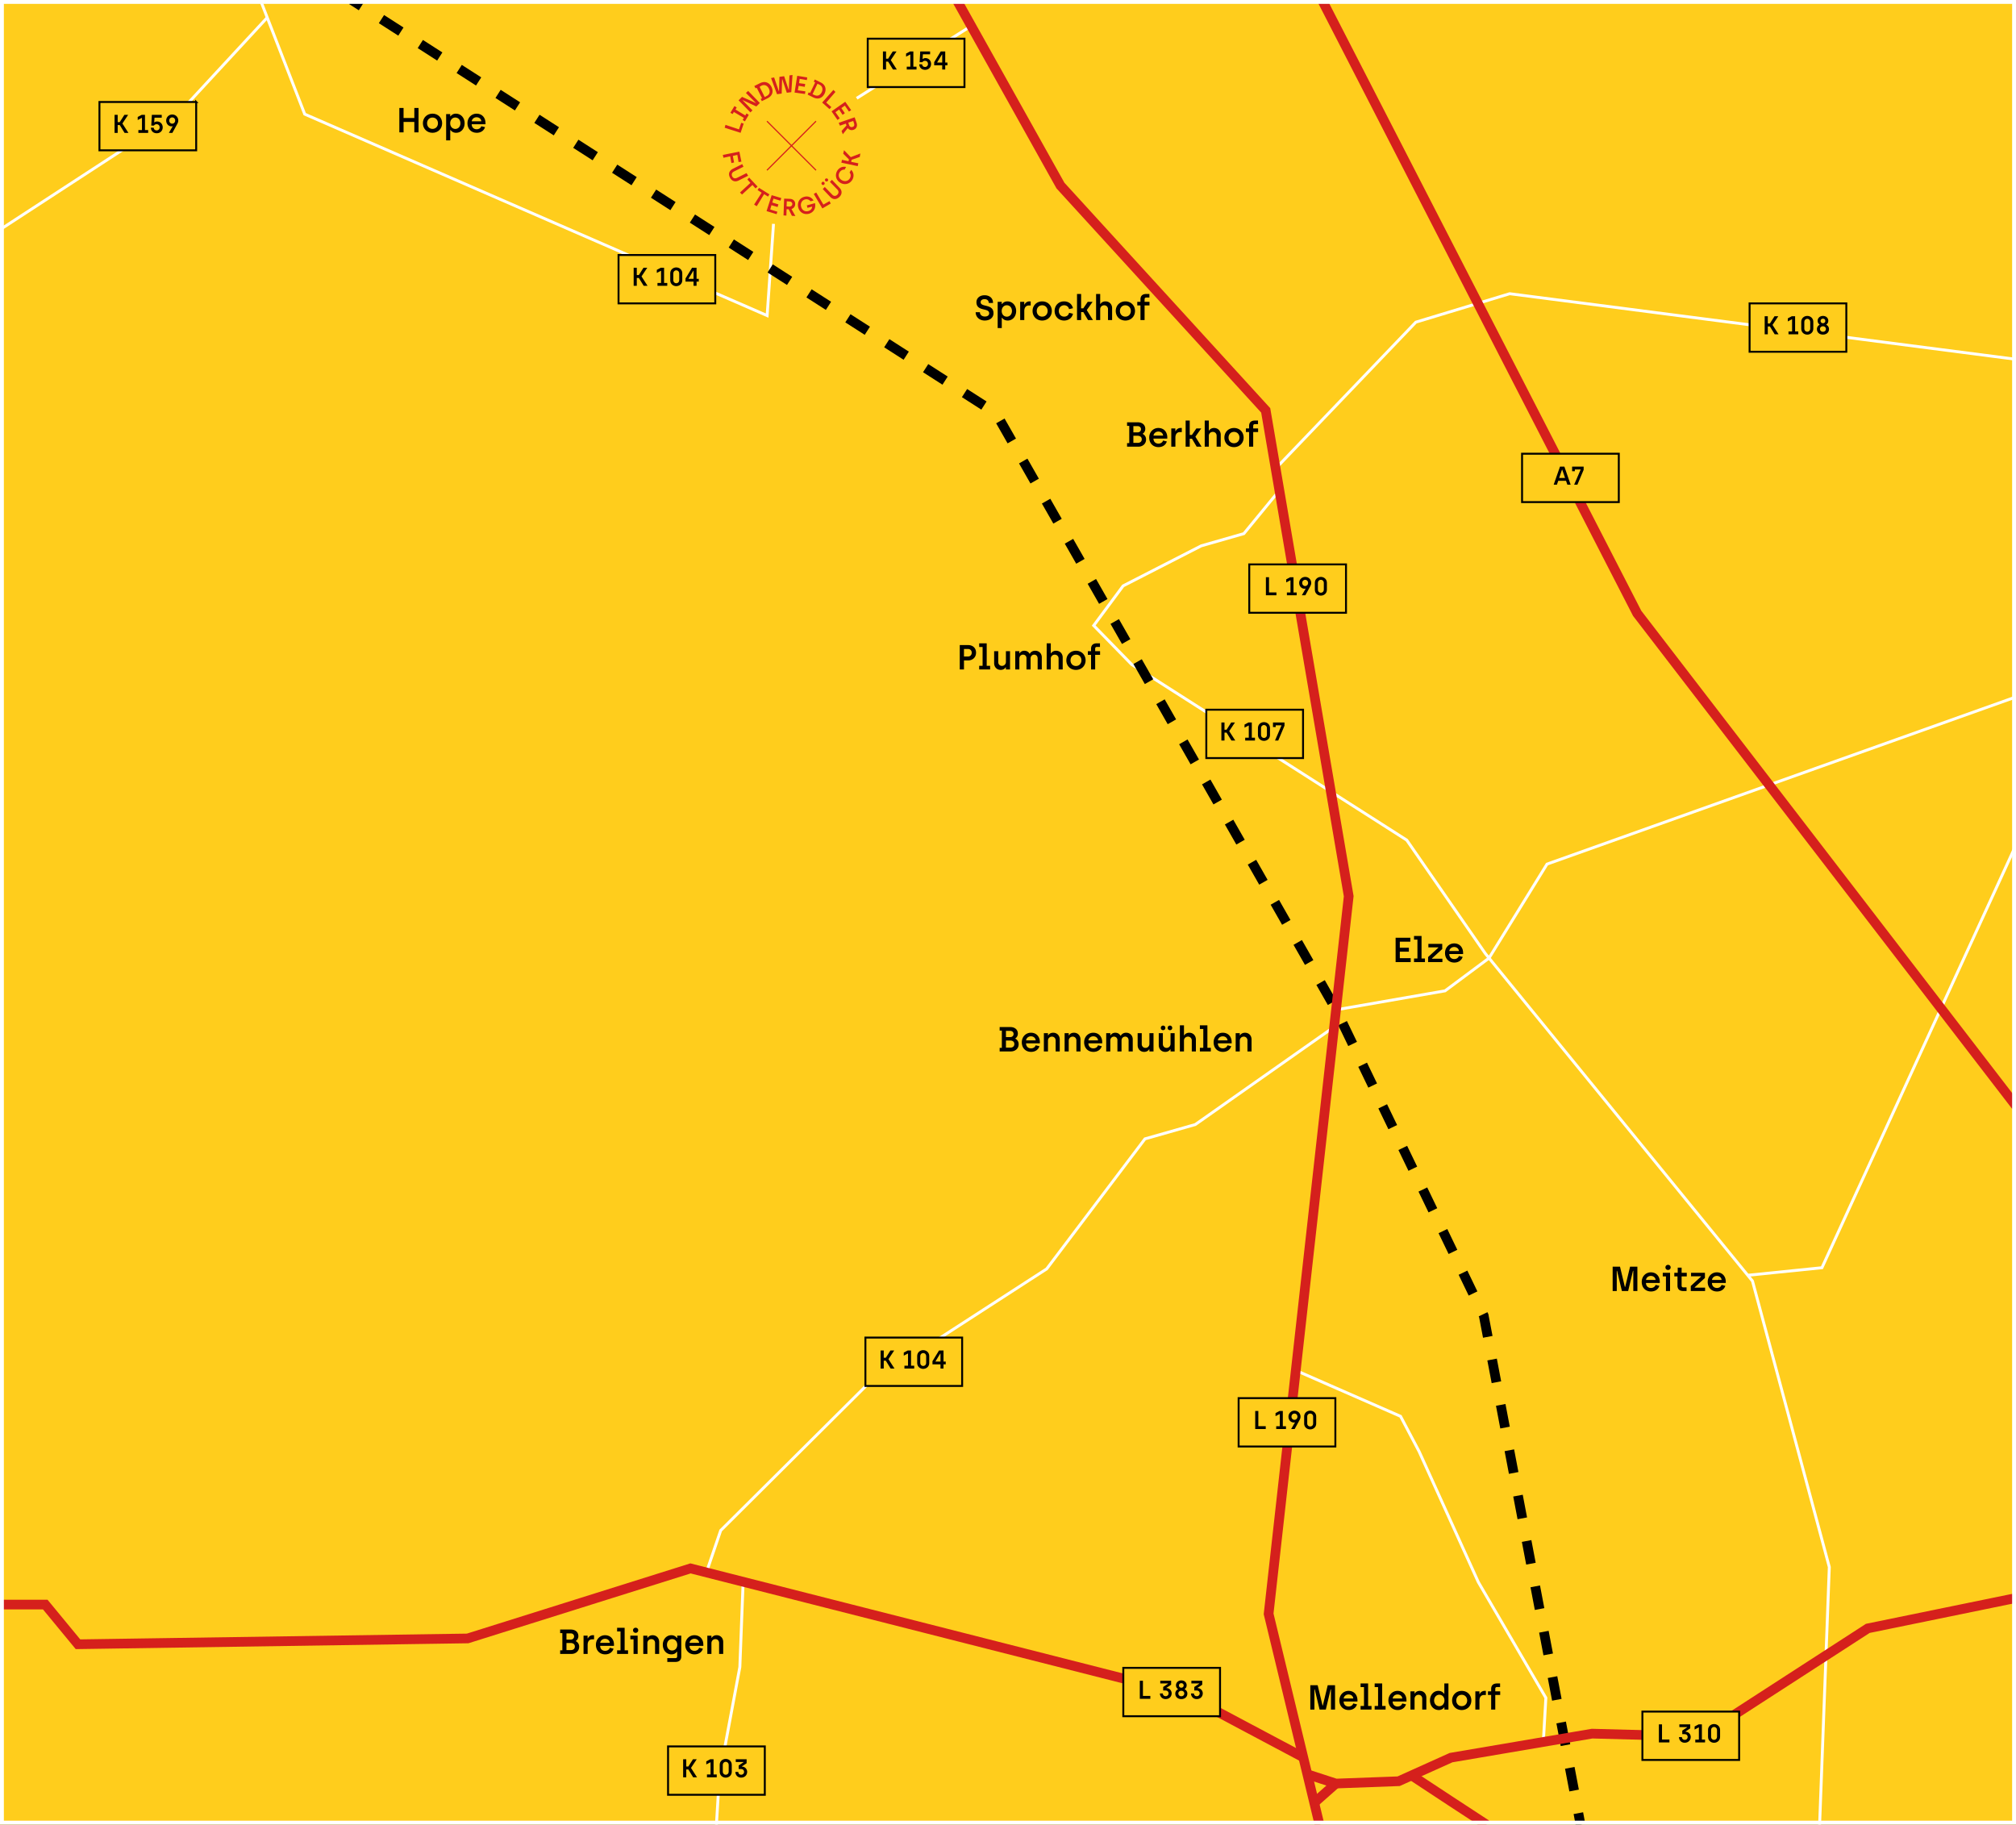 <svg width="874" height="791" fill="none" xmlns="http://www.w3.org/2000/svg"><rect width="100%" height="100%" fill="#333333" stroke="none"/><g clip-path="url(#clip0_137_1859)"><path d="M874-.001H0v790.962h874V-.001z" fill="#FFCD1C"/><path d="M757.746 552.834l32.125-3.271L874 366.291" stroke="#fff" stroke-width="1.258" stroke-miterlimit="10"/><path d="M788.865 790.961l4.194-111.64-33.3-123.971-115.834-142.004-34.054-49.152-119.273-76.16-16.44-16.859 12.749-17.195 33.886-17.363 18.453-5.284 15.434-18.789m-1.678-9.394l60.811-63.495 40.68-12.33L874 155.76M669.088 755.146l1.09-19.124-29.273-50.159-25.666-56.617-8.052-15.266-45.378-19.878M335.341 97.045l-2.768 39.758-200.466-87.316L112.899 0m308.164 11.239l-49.655 31.37m207.009 402.527l-60.224 42.358-21.808 6.207-42.609 56.365-78.174 50.578-63.159 62.824-6.207 18.201m15.936 4.026l-1.426 36.99-8.891 47.475-1.258 20.801" stroke="#fff" stroke-width="1.258" stroke-miterlimit="10"/><path d="M874 302.125l-203.318 72.47-25.163 40.764-19.04 14.175-47.223 8.22" stroke="#fff" stroke-width="1.258" stroke-miterlimit="10"/><path d="M685.193 790.96l-.923-4.948" stroke="#000" stroke-width="4.194" stroke-miterlimit="10"/><path d="M682.425 776.198l-39.171-205.834-63.998-132.61L431.8 179.161 160.96 5.451" stroke="#000" stroke-width="4.194" stroke-miterlimit="10" stroke-dasharray="10.01 10.01"/><path d="M156.683 2.683L152.489 0" stroke="#000" stroke-width="4.194" stroke-miterlimit="10"/><path d="M579.172 773.179l-9.395 8.304m42.191-11.826l16.943 11.155 15.517 10.15" stroke="#D5201C" stroke-width="4.194" stroke-miterlimit="10"/><path d="M566.758 769.153l12.414 4.026 27.176-1.007 22.731-10.233 61.146-10.4 47.055 1.258 72.47-46.888L874 692.741M0 695.593h19.627l14.176 17.195 168.928-2.517 96.627-30.363 213.97 54.436 51.92 27.596" stroke="#D5201C" stroke-width="4.194" stroke-miterlimit="10"/><path d="M572.042 790.961l-22.06-91.342 34.726-311.1-35.984-210.616-88.993-97.465L414.772 0" stroke="#D5201C" stroke-width="4.194" stroke-miterlimit="10"/><path d="M115.834 7.632L77.502 49.068 0 99.562" stroke="#fff" stroke-width="1.258" stroke-miterlimit="10"/><path d="M874 479.441L709.769 265.89 573.133 0" stroke="#D5201C" stroke-width="4.194" stroke-miterlimit="10"/><path d="M426.895 138.953c2.416 0 3.82-1.404 3.82-3.141 0-4.272-5.571-2.476-5.571-4.831 0-.649.498-1.298 1.706-1.298 1.132 0 1.812.664 1.812 1.645h1.842c0-2.415-1.888-3.336-3.654-3.336-2.265 0-3.533 1.404-3.533 2.989 0 4.258 5.526 2.265 5.526 4.861 0 .831-.74 1.374-1.872 1.374-1.269 0-2.144-.77-2.144-1.872h-1.842c0 2.159 1.736 3.609 3.91 3.609zm5.627 3.276h1.781v-4.469h.136c.332.483 1.042 1.193 2.446 1.193 2.114 0 3.654-1.782 3.654-4.152 0-2.386-1.646-4.152-3.775-4.152-1.358 0-2.023.74-2.34 1.147h-.136v-.951h-1.766v11.384zm3.986-4.952c-1.223 0-2.235-.906-2.235-2.476 0-1.344.861-2.476 2.204-2.476 1.254 0 2.235.981 2.235 2.476 0 1.464-.951 2.476-2.204 2.476zm5.774 1.479h1.782v-3.91c0-1.495.694-2.416 1.993-2.416h.785v-1.781h-.589c-1.011 0-1.781.694-2.083 1.359h-.121v-1.163h-1.767v7.911zm9.537.197c2.43 0 4.182-1.797 4.182-4.152 0-2.356-1.737-4.152-4.167-4.152-2.431 0-4.182 1.796-4.182 4.152 0 2.37 1.736 4.152 4.167 4.152zm0-1.691c-1.374 0-2.356-1.027-2.356-2.461 0-1.404.967-2.461 2.356-2.461 1.389 0 2.37 1.057 2.37 2.461 0 1.419-.981 2.461-2.37 2.461zm9.493 1.691c1.857 0 3.412-1.027 3.865-2.944l-1.691-.408c-.211 1.027-1.056 1.661-2.128 1.661-1.359 0-2.325-1.042-2.325-2.461 0-1.389.936-2.461 2.309-2.461 1.072 0 1.918.649 2.129 1.676l1.691-.408c-.453-1.917-2.008-2.959-3.865-2.959-2.415 0-4.091 1.842-4.091 4.152s1.645 4.152 4.106 4.152zm5.608-.197h1.781v-3.457h.966l2.039 3.457h2.128l-2.642-4.257v-.136l2.491-3.518h-2.113l-1.933 2.823h-.936v-6.235h-1.781v11.323zm8.271 0h1.782v-4.71c0-.982.77-1.706 1.736-1.706.906 0 1.646.679 1.646 1.661v4.755h1.781v-5.178c0-1.631-1.147-2.929-2.884-2.929-1.056 0-1.796.513-2.144 1.102h-.135v-4.318h-1.782v11.323zm12.691.197c2.431 0 4.183-1.797 4.183-4.152 0-2.356-1.737-4.152-4.167-4.152-2.431 0-4.183 1.796-4.183 4.152 0 2.37 1.737 4.152 4.167 4.152zm0-1.691c-1.373 0-2.355-1.027-2.355-2.461 0-1.404.966-2.461 2.355-2.461s2.371 1.057 2.371 2.461c0 1.419-.982 2.461-2.371 2.461zm6.55 1.494h1.782v-6.341h2.128v-1.57h-2.128v-1.027c0-.558.226-.83.785-.83h1.298v-1.555h-1.328c-1.525 0-2.537.694-2.537 2.37v1.042h-1.389v1.57h1.389v6.341zm-5.813 54.882h4.921c1.722 0 3.322-1.147 3.322-3.14 0-1.299-.785-2.053-1.464-2.401v-.09c.679-.423 1.117-1.178 1.117-2.084 0-1.63-1.178-2.853-3.292-2.853h-4.604v1.54h.951v7.473h-.951v1.555zm2.732-6.205v-2.703h1.842c.846 0 1.465.544 1.465 1.329 0 .8-.589 1.374-1.48 1.374h-1.827zm0 4.544v-3.064h1.857c.967 0 1.782.483 1.782 1.509 0 1.027-.74 1.555-1.706 1.555h-1.933zm10.903 1.857c1.646 0 3.095-.815 3.608-2.46l-1.63-.393c-.287.876-1.117 1.329-1.993 1.329-1.299 0-2.159-.846-2.174-2.175h5.994v-.498c0-2.355-1.465-4.106-3.881-4.106-2.128 0-3.955 1.675-3.955 4.167 0 2.415 1.615 4.136 4.031 4.136zm-2.174-4.997c.106-.951.966-1.751 2.098-1.751 1.088 0 1.978.679 2.069 1.751h-4.167zm7.709 4.801h1.782v-3.91c0-1.495.694-2.416 1.993-2.416h.785v-1.781h-.589c-1.011 0-1.781.694-2.083 1.358h-.121v-1.162h-1.767v7.911zm6.222 0h1.782v-3.457h.966l2.038 3.457h2.129l-2.642-4.257v-.136l2.491-3.518h-2.114l-1.932 2.823h-.936v-6.235h-1.782v11.323zm8.272 0h1.781v-4.71c0-.982.77-1.706 1.737-1.706.905 0 1.645.679 1.645 1.66v4.756h1.782v-5.178c0-1.631-1.148-2.929-2.884-2.929-1.057 0-1.797.513-2.144 1.102h-.136v-4.318h-1.781v11.323zm12.691.196c2.431 0 4.182-1.796 4.182-4.151 0-2.356-1.736-4.152-4.167-4.152s-4.182 1.796-4.182 4.152c0 2.37 1.736 4.151 4.167 4.151zm0-1.691c-1.374 0-2.355-1.026-2.355-2.46 0-1.405.966-2.461 2.355-2.461s2.371 1.056 2.371 2.461c0 1.419-.982 2.46-2.371 2.46zm6.55 1.495h1.781v-6.341h2.129v-1.57h-2.129V184.7c0-.558.227-.83.785-.83h1.299v-1.555h-1.329c-1.525 0-2.536.694-2.536 2.37v1.042h-1.389v1.57h1.389v6.341zm-125.437 96.569h1.827v-3.911h1.811c1.963 0 3.428-1.359 3.428-3.352 0-2.008-1.405-3.306-3.428-3.306h-3.638v10.569zm1.827-5.602v-3.276h1.721c.996 0 1.645.679 1.645 1.615 0 .952-.649 1.661-1.645 1.661h-1.721zm6.594 5.602h4.741v-1.571h-1.48v-9.753h-3.261v1.585h1.48v8.168h-1.48v1.571zm9.32.196c1.057 0 1.781-.498 2.129-1.102h.136v.906h1.781v-7.912h-1.781v4.62c0 .997-.74 1.752-1.722 1.752-.905 0-1.6-.68-1.6-1.661v-4.711h-1.782v5.179c0 1.63 1.103 2.929 2.839 2.929zm6.318-.196h1.781v-4.696c0-1.042.71-1.721 1.57-1.721.846 0 1.51.574 1.51 1.54v4.877h1.782v-4.666c0-1.132.724-1.751 1.585-1.751.876 0 1.479.589 1.479 1.751v4.666h1.797v-5.255c0-1.615-1.162-2.853-2.853-2.853-1.087 0-1.873.498-2.325 1.283h-.136c-.408-.755-1.163-1.283-2.25-1.283-1.042 0-1.706.543-2.023 1.087h-.136v-.891h-1.781v7.912zm13.623 0h1.782v-4.711c0-.981.77-1.706 1.736-1.706.906 0 1.645.679 1.645 1.661v4.756h1.782v-5.179c0-1.631-1.147-2.929-2.884-2.929-1.057 0-1.796.513-2.144 1.102h-.135v-4.318h-1.782v11.324zm12.691.196c2.431 0 4.183-1.797 4.183-4.152 0-2.355-1.737-4.152-4.167-4.152-2.431 0-4.183 1.797-4.183 4.152 0 2.37 1.737 4.152 4.167 4.152zm0-1.691c-1.373 0-2.355-1.027-2.355-2.461 0-1.404.966-2.461 2.355-2.461s2.371 1.057 2.371 2.461c0 1.419-.982 2.461-2.371 2.461zm6.55 1.495h1.782v-6.342h2.128v-1.57h-2.128v-1.026c0-.559.226-.831.785-.831h1.298v-1.555h-1.328c-1.525 0-2.537.695-2.537 2.37v1.042h-1.389v1.57h1.389v6.342zm132.034 126.869h6.537v-1.706h-4.711v-2.823h3.926v-1.691h-3.926v-2.642h4.56v-1.706h-6.386v10.568zm7.978 0h4.741v-1.57h-1.479v-9.753h-3.262v1.585h1.48v8.168h-1.48v1.57zm6.104 0h6.206v-1.479h-4.515v-.136l4.439-4.047v-2.249h-6.009v1.51h4.318v.136l-4.439 4.076v2.189zm11.371.196c1.645 0 3.095-.815 3.608-2.461l-1.631-.392c-.286.876-1.117 1.329-1.992 1.329-1.299 0-2.159-.846-2.175-2.175h5.994v-.498c0-2.355-1.464-4.106-3.88-4.106-2.129 0-3.956 1.675-3.956 4.167 0 2.415 1.616 4.136 4.032 4.136zm-2.174-4.997c.105-.951.966-1.751 2.098-1.751 1.087 0 1.978.679 2.069 1.751h-4.167zm70.813 147.389h1.781v-8.772h.136l2.099 8.772h2.702l2.099-8.772h.136v8.772h1.766v-10.568h-3.17l-2.114 8.787h-.136l-2.113-8.787h-3.186v10.568zm16.636.196c1.646 0 3.095-.815 3.608-2.461l-1.63-.392c-.287.876-1.117 1.328-1.993 1.328-1.299 0-2.159-.845-2.174-2.174h5.994v-.498c0-2.355-1.465-4.107-3.881-4.107-2.128 0-3.955 1.676-3.955 4.168 0 2.415 1.615 4.136 4.031 4.136zm-2.174-4.997c.106-.951.966-1.751 2.098-1.751 1.088 0 1.978.679 2.069 1.751h-4.167zm9.551-4.333c.649 0 1.133-.483 1.133-1.117 0-.619-.484-1.103-1.133-1.103s-1.132.484-1.132 1.103c0 .634.483 1.117 1.132 1.117zm-.906 9.134h1.782v-7.911h-3.171v1.57h1.389v6.341zm7.546 0h1.389v-1.585h-1.374c-.543 0-.77-.242-.77-.8v-3.956h2.235v-1.57h-2.235v-2.22h-1.691v2.22h-1.479v1.57h1.374v3.971c0 1.676 1.011 2.37 2.551 2.37zm3.216 0h6.205v-1.48h-4.514v-.135l4.439-4.047v-2.249h-6.009v1.51h4.318v.135l-4.439 4.077v2.189zm11.37.196c1.646 0 3.095-.815 3.609-2.461l-1.631-.392c-.287.876-1.117 1.328-1.993 1.328-1.298 0-2.159-.845-2.174-2.174h5.994v-.498c0-2.355-1.464-4.107-3.88-4.107-2.129 0-3.956 1.676-3.956 4.168 0 2.415 1.616 4.136 4.031 4.136zm-2.174-4.997c.106-.951.967-1.751 2.099-1.751 1.087 0 1.978.679 2.068 1.751h-4.167zm-174.14 186.24h1.782v-8.772h.136l2.098 8.772h2.703l2.098-8.772h.136v8.772h1.767v-10.568h-3.171l-2.114 8.786h-.135l-2.114-8.786h-3.186v10.568zm16.636.196c1.646 0 3.095-.815 3.609-2.461l-1.631-.392c-.287.875-1.117 1.328-1.993 1.328-1.298 0-2.159-.845-2.174-2.174h5.994v-.498c0-2.355-1.465-4.107-3.88-4.107-2.129 0-3.956 1.676-3.956 4.167 0 2.416 1.616 4.137 4.031 4.137zm-2.174-4.997c.106-.951.966-1.751 2.099-1.751 1.087 0 1.978.679 2.068 1.751h-4.167zm7.332 4.801h4.741v-1.57h-1.48v-9.753h-3.261v1.585h1.48v8.168h-1.48v1.57zm6.104 0h4.741v-1.57h-1.48v-9.753h-3.261v1.585h1.48v8.168h-1.48v1.57zm9.984.196c1.646 0 3.095-.815 3.609-2.461l-1.631-.392c-.287.875-1.117 1.328-1.993 1.328-1.298 0-2.159-.845-2.174-2.174h5.994v-.498c0-2.355-1.464-4.107-3.88-4.107-2.129 0-3.956 1.676-3.956 4.167 0 2.416 1.616 4.137 4.031 4.137zm-2.174-4.997c.106-.951.967-1.751 2.099-1.751 1.087 0 1.978.679 2.068 1.751h-4.167zm7.71 4.801h1.781v-4.665c0-.997.74-1.752 1.721-1.752.906 0 1.601.68 1.601 1.661v4.756h1.781v-5.179c0-1.63-1.102-2.929-2.838-2.929-1.057 0-1.782.499-2.129 1.103h-.136v-.906h-1.781v7.911zm12.225.196c1.374 0 2.023-.724 2.355-1.132h.136v.936h1.751V729.78h-1.781v4.423h-.136c-.348-.453-1.027-1.208-2.431-1.208-2.129 0-3.654 1.797-3.654 4.152 0 2.401 1.631 4.152 3.76 4.152zm.286-1.66c-1.238 0-2.249-.982-2.249-2.477 0-1.464.966-2.491 2.234-2.491 1.223 0 2.235.921 2.235 2.491 0 1.344-.876 2.477-2.22 2.477zm9.705 1.66c2.431 0 4.182-1.796 4.182-4.152 0-2.355-1.736-4.152-4.167-4.152s-4.182 1.797-4.182 4.152c0 2.371 1.736 4.152 4.167 4.152zm0-1.691c-1.374 0-2.355-1.026-2.355-2.461 0-1.404.966-2.461 2.355-2.461s2.37 1.057 2.37 2.461c0 1.42-.981 2.461-2.37 2.461zm5.915 1.495h1.782v-3.91c0-1.495.694-2.416 1.993-2.416h.785v-1.782h-.589c-1.011 0-1.781.695-2.083 1.359h-.121v-1.162h-1.767v7.911zm6.856 0h1.782v-6.341h2.129v-1.57h-2.129v-1.027c0-.559.227-.83.785-.83h1.299v-1.555h-1.329c-1.525 0-2.537.694-2.537 2.37v1.042h-1.389v1.57h1.389v6.341zM242.848 716.98h4.922c1.721 0 3.321-1.147 3.321-3.14 0-1.299-.785-2.054-1.464-2.401v-.091c.679-.422 1.117-1.177 1.117-2.083 0-1.631-1.178-2.854-3.291-2.854h-4.605v1.54h.951v7.474h-.951v1.555zm2.733-6.205v-2.703h1.841c.846 0 1.465.544 1.465 1.329 0 .8-.589 1.374-1.48 1.374h-1.826zm0 4.544v-3.065h1.857c.966 0 1.781.483 1.781 1.51 0 1.027-.74 1.555-1.706 1.555h-1.932zm7.4 1.661h1.781v-3.91c0-1.495.695-2.416 1.993-2.416h.785v-1.782h-.589c-1.011 0-1.781.695-2.083 1.359h-.121v-1.162h-1.766v7.911zm9.4.196c1.645 0 3.095-.815 3.608-2.461l-1.63-.392c-.287.875-1.118 1.328-1.993 1.328-1.299 0-2.159-.845-2.174-2.174h5.993v-.498c0-2.355-1.464-4.107-3.88-4.107-2.128 0-3.955 1.676-3.955 4.167 0 2.416 1.615 4.137 4.031 4.137zm-2.174-4.997c.105-.951.966-1.752 2.098-1.752 1.087 0 1.978.68 2.069 1.752h-4.167zm7.332 4.801h4.741v-1.57h-1.48v-9.753h-3.261v1.585h1.479v8.168h-1.479v1.57zm8.028-9.134c.65 0 1.133-.483 1.133-1.117 0-.62-.483-1.103-1.133-1.103-.649 0-1.132.483-1.132 1.103 0 .634.483 1.117 1.132 1.117zm-.906 9.134h1.782v-7.911h-3.171v1.57h1.389v6.341zm4.225 0h1.781v-4.665c0-.997.74-1.752 1.721-1.752.906 0 1.601.68 1.601 1.661v4.756h1.781v-5.179c0-1.63-1.102-2.929-2.838-2.929-1.057 0-1.782.499-2.129 1.103h-.136v-.906h-1.781v7.911zm10.413 3.472h3.518c1.479 0 2.536-.709 2.536-2.37v-9.013h-1.751v.996h-.136c-.332-.392-.982-1.193-2.416-1.193-2.129 0-3.699 1.782-3.699 4.137 0 2.416 1.601 4.167 3.714 4.167 1.344 0 2.023-.649 2.371-1.147h.136v1.932c0 .574-.227.846-.77.846h-3.503v1.645zm2.083-4.952c-1.253 0-2.219-1.011-2.219-2.476 0-1.494.981-2.476 2.234-2.476 1.299 0 2.22 1.042 2.22 2.476 0 1.48-.966 2.476-2.235 2.476zm9.731 1.676c1.646 0 3.095-.815 3.609-2.461l-1.631-.392c-.287.875-1.117 1.328-1.993 1.328-1.298 0-2.159-.845-2.174-2.174h5.994v-.498c0-2.355-1.464-4.107-3.88-4.107-2.129 0-3.956 1.676-3.956 4.167 0 2.416 1.616 4.137 4.031 4.137zm-2.174-4.997c.106-.951.967-1.752 2.099-1.752 1.087 0 1.978.68 2.068 1.752h-4.167zm7.71 4.801h1.781v-4.665c0-.997.74-1.752 1.721-1.752.906 0 1.601.68 1.601 1.661v4.756h1.781v-5.179c0-1.63-1.102-2.929-2.838-2.929-1.057 0-1.782.499-2.129 1.103h-.136v-.906h-1.781v7.911zm126.73-261.181h4.921c1.722 0 3.322-1.148 3.322-3.141 0-1.298-.785-2.053-1.464-2.4v-.091c.679-.422 1.117-1.177 1.117-2.083 0-1.631-1.178-2.854-3.292-2.854h-4.604v1.54h.951v7.474h-.951v1.555zm2.732-6.205v-2.703h1.842c.846 0 1.465.544 1.465 1.329 0 .8-.589 1.374-1.48 1.374h-1.827zm0 4.544v-3.065h1.857c.967 0 1.782.483 1.782 1.51 0 1.027-.74 1.555-1.706 1.555h-1.933zm10.903 1.857c1.646 0 3.095-.815 3.608-2.461l-1.63-.392c-.287.875-1.117 1.328-1.993 1.328-1.299 0-2.159-.845-2.174-2.174h5.994v-.498c0-2.355-1.465-4.107-3.881-4.107-2.128 0-3.955 1.676-3.955 4.167 0 2.416 1.615 4.137 4.031 4.137zm-2.174-4.997c.106-.951.966-1.752 2.098-1.752 1.088 0 1.978.68 2.069 1.752h-4.167zm7.709 4.801h1.782v-4.665c0-.997.74-1.752 1.721-1.752.906 0 1.6.68 1.6 1.661v4.756h1.782v-5.179c0-1.63-1.102-2.929-2.838-2.929-1.057 0-1.782.498-2.129 1.102h-.136v-.905h-1.782v7.911zm8.994 0h1.782v-4.665c0-.997.74-1.752 1.721-1.752.906 0 1.6.68 1.6 1.661v4.756h1.782v-5.179c0-1.63-1.102-2.929-2.839-2.929-1.056 0-1.781.498-2.128 1.102h-.136v-.905h-1.782v7.911zm12.497.196c1.645 0 3.095-.815 3.608-2.461l-1.63-.392c-.287.875-1.118 1.328-1.993 1.328-1.299 0-2.159-.845-2.174-2.174h5.993v-.498c0-2.355-1.464-4.107-3.88-4.107-2.129 0-3.955 1.676-3.955 4.167 0 2.416 1.615 4.137 4.031 4.137zm-2.174-4.997c.105-.951.966-1.752 2.098-1.752 1.087 0 1.978.68 2.069 1.752h-4.167zm7.709 4.801h1.782v-4.696c0-1.041.709-1.721 1.57-1.721.845 0 1.51.574 1.51 1.54v4.877h1.781v-4.665c0-1.133.725-1.752 1.586-1.752.875 0 1.479.589 1.479 1.752v4.665h1.797v-5.254c0-1.616-1.163-2.854-2.854-2.854-1.087 0-1.872.498-2.325 1.284h-.136c-.407-.755-1.162-1.284-2.249-1.284-1.042 0-1.706.544-2.023 1.087h-.136v-.89h-1.782v7.911zm16.462.196c1.057 0 1.782-.498 2.129-1.102h.136v.906h1.781v-7.911h-1.781v4.619c0 .997-.74 1.752-1.721 1.752-.906 0-1.601-.68-1.601-1.661v-4.71h-1.781v5.178c0 1.631 1.102 2.929 2.838 2.929zm8.19-9.406c.589 0 .996-.438.996-.996a.976.976 0 00-.996-.997.983.983 0 00-.982.997c0 .558.423.996.982.996zm2.989 0a.974.974 0 00.982-.996.983.983 0 00-.982-.997.976.976 0 00-.996.997c0 .558.407.996.996.996zm-2.023 9.406c1.057 0 1.782-.498 2.129-1.102h.136v.906h1.781v-7.911h-1.781v4.619c0 .997-.74 1.752-1.721 1.752-.906 0-1.601-.68-1.601-1.661v-4.71h-1.781v5.178c0 1.631 1.102 2.929 2.838 2.929zm6.318-.196h1.781v-4.711c0-.981.77-1.706 1.737-1.706.905 0 1.645.68 1.645 1.661v4.756h1.782v-5.179c0-1.63-1.148-2.929-2.884-2.929-1.057 0-1.797.514-2.144 1.102h-.136v-4.318h-1.781v11.324zm8.675 0h4.741v-1.57h-1.48v-9.754h-3.261v1.586h1.48v8.168h-1.48v1.57zm9.984.196c1.646 0 3.095-.815 3.609-2.461l-1.631-.392c-.287.875-1.117 1.328-1.993 1.328-1.298 0-2.159-.845-2.174-2.174h5.994v-.498c0-2.355-1.465-4.107-3.88-4.107-2.129 0-3.956 1.676-3.956 4.167 0 2.416 1.616 4.137 4.031 4.137zm-2.174-4.997c.106-.951.966-1.752 2.099-1.752 1.087 0 1.978.68 2.068 1.752h-4.167zm7.71 4.801h1.781v-4.665c0-.997.74-1.752 1.721-1.752.906 0 1.601.68 1.601 1.661v4.756h1.781v-5.179c0-1.63-1.102-2.929-2.838-2.929-1.057 0-1.782.498-2.129 1.102h-.136v-.905h-1.781v7.911z" fill="#000"/><path d="M322.405 53.594l-1.064-.354-.974 2.835-5.849-1.95-.354 1.241 6.911 2.215 1.33-3.987zm-4.253-5.05l4.341 2.57-.531.886.974.62 1.684-2.835-.975-.62-.531.886-4.254-2.57.532-.886-.975-.62-1.772 2.924.975.531.532-.886zm8.063-.71l-4.253-4.342v-.088l5.936 2.747 1.507-1.507-5.051-5.227-.975.886 4.342 4.341h-.088l-5.937-2.658-1.507 1.507 5.14 5.227.886-.886zm1.861-9.747l2.303 4.52-.62.265.532.975 2.481-1.24c2.126-1.064 2.658-2.925 1.683-4.963-.974-1.86-2.835-2.658-4.962-1.594l-2.481 1.24.532.975.532-.178zm1.949-.886c1.329-.709 2.57-.177 3.278 1.152.709 1.418.355 2.658-.974 3.279l-.798.443-2.215-4.43.709-.444zm8.861 3.368l.177-6.203h.089l1.949 5.848 1.949-.266.532-7.443-1.329.178-.266 6.202h-.089l-1.949-5.848-2.038.266-.177 6.114-.089.088-2.038-5.936-1.329.265 2.57 7 2.038-.265zm10.278-.975l-3.278-.443.354-1.95 2.658.444.178-1.24-2.659-.355.266-1.861 3.101.532.178-1.152-4.342-.71-1.152 7.267 4.519.62.177-1.152zm8.329.975c.886-1.95.355-3.899-1.772-4.873l-2.481-1.24-.443.974.62.266-2.215 4.607-.62-.266-.443.975 2.481 1.24c2.038.975 3.81.355 4.873-1.683zm-3.101-4.253l.798.354c1.329.62 1.683 1.95 1.063 3.279-.709 1.418-1.861 1.86-3.19 1.24l-.797-.354 2.126-4.52zm5.228 10.987l.798-.886-2.216-1.95 3.988-4.607-.886-.886-4.874 5.493 3.19 2.836zm3.456 4.696l.974-.709-1.86-2.658 1.595-1.152 1.506 2.304.975-.71-1.507-2.214 1.507-1.064 1.772 2.57.974-.62-2.569-3.633-5.937 4.164 2.57 3.722zm1.063 2.482l2.57-.886.266.797-2.127 2.393.532 1.418 2.126-2.659c.62.798 1.595 1.064 2.57.71 1.24-.444 1.772-1.684 1.24-3.102l-.797-2.304-6.912 2.393.532 1.24zm5.76-2.038l.354 1.063c.266.798 0 1.33-.62 1.507-.709.266-1.241-.089-1.507-.71l-.354-1.151 2.127-.709zm-52.811 18.252l1.152-.265-.532-2.836 1.95-.443.532 3.101 1.24-.177-.886-4.342-7.177 1.418.266 1.24 2.924-.62.531 2.924zm6.557 4.342l-4.076 2.038c-.886.443-1.683.266-2.126-.62-.443-.886-.089-1.683.797-2.126l4.076-2.038-.532-1.152-4.076 2.038c-1.506.797-2.126 2.126-1.24 3.81.797 1.595 2.304 2.038 3.81 1.24l4.076-2.038-.709-1.152zm4.785 5.849l-3.633-3.9-.797.798 1.329 1.507-4.519 4.164.886.886 4.519-4.164 1.329 1.506.886-.797zm5.139 3.367l-4.519-2.835-.62.974 1.772 1.152-3.278 5.14 1.152.708 3.19-5.228 1.683 1.064.62-.975zm-1.24 7.265l4.342 1.329.354-1.063-3.101-.975.531-1.86 2.659.797.354-1.152-2.658-.798.532-1.683 3.012.886.355-1.152-4.165-1.24-2.215 6.91zm12.405-3.012c.089-1.329-.886-2.304-2.392-2.304l-2.393-.088-.266 7.266 1.241.088.088-2.747h.887l1.417 2.836 1.507.088-1.684-3.012c.975-.355 1.595-1.152 1.595-2.127zm-2.57 1.064l-1.152-.09.089-2.214 1.152.088c.797 0 1.24.532 1.24 1.152-.088.71-.62 1.064-1.329 1.064zm7.621-.532l.265 1.063 2.038-.532c0 1.064-.886 1.773-1.772 1.95-1.418.354-2.658-.443-3.013-1.95-.354-1.417.355-2.746 1.684-3.1.886-.267 1.861.088 2.392.797l1.33-.355c-.887-1.418-2.393-2.038-3.988-1.595-2.126.532-3.19 2.481-2.658 4.608.532 2.126 2.481 3.278 4.608 2.747 1.595-.443 3.189-1.861 2.658-4.608l-3.544.975zm7.177-.355l-3.101-5.228-1.064.62 3.722 6.291 3.633-2.126-.532-1.063-2.658 1.506zm.886-11.165a.695.695 0 000 .975.694.694 0 00.974 0 .695.695 0 000-.975c-.265-.177-.708-.266-.974 0zm-1.507 1.507a.697.697 0 000 .974.696.696 0 00.975 0 .695.695 0 000-.974c-.266-.266-.709-.355-.975 0zm4.342-1.064l-.886.886 3.19 3.279c.709.709.709 1.595 0 2.304-.709.709-1.595.62-2.215-.089l-3.19-3.278-.886.886 3.19 3.367c1.152 1.24 2.658 1.329 3.987.088 1.329-1.24 1.241-2.835.089-3.987l-3.279-3.456zm7.621-3.189c.62.709.62 1.683.177 2.48-.709 1.241-2.127 1.596-3.456.887-1.329-.709-1.772-2.127-1.063-3.367.443-.798 1.329-1.33 2.215-1.24l.62-1.153c-1.595-.354-3.101.355-3.898 1.772-1.064 1.95-.355 4.077 1.506 5.14 1.861 1.063 4.076.443 5.139-1.418.798-1.418.62-3.101-.531-4.253l-.709 1.152zm4.43-6.735l.266-1.506-4.165 1.595-2.924-3.013-.354 1.507 2.481 2.48-.177.798-2.836-.62-.266 1.24 7.089 1.507.266-1.24-3.102-.621.178-.886 3.544-1.24zm-19.139-15.684L343.139 62.81l-10.456-10.456-.354.355 10.456 10.456-10.456 10.455.354.355 10.456-10.456 10.456 10.456.354-.355-10.456-10.455 10.456-10.456-.354-.355z" fill="#D5201C"/><path d="M583.533 244.669h-41.938v20.969h41.938v-20.969z" fill="#FFCD1C" stroke="#000" stroke-width=".839" stroke-miterlimit="10"/><path d="M548.811 258.061h4.563v-1.253h-3.21v-6.575h-1.353v7.828zm9.103 0h4.239v-1.23h-1.376v-6.598h-1.431l-1.723.917v1.33l1.745-.917h.101v5.268h-1.555v1.23zm6.472 0h1.51l2.114-3.858c.291-.526.447-.962.447-1.499 0-1.499-1.152-2.617-2.605-2.617-1.454 0-2.629 1.141-2.629 2.617 0 1.465 1.052 2.516 2.315 2.516.168 0 .325-.033.414-.067l.078.067-1.644 2.841zm1.443-4.004c-.738 0-1.297-.615-1.297-1.353 0-.76.559-1.353 1.297-1.353.738 0 1.286.581 1.286 1.353 0 .738-.548 1.353-1.286 1.353zm6.804 4.149c1.331 0 2.617-.939 2.617-2.549v-3.02c0-1.599-1.286-2.55-2.617-2.55-1.319 0-2.606.951-2.606 2.55v3.02c0 1.61 1.287 2.549 2.606 2.549zm0-1.263c-.749 0-1.275-.56-1.275-1.298v-2.986c0-.738.537-1.308 1.275-1.308.75 0 1.286.57 1.286 1.308v2.986c0 .738-.525 1.298-1.286 1.298z" fill="#000"/><path d="M310.094 110.549h-41.939v20.969h41.939v-20.969z" fill="#FFCD1C" stroke="#000" stroke-width=".839" stroke-miterlimit="10"/><path d="M274.713 123.901h1.353v-3.411h.895l2.102 3.411h1.667l-2.617-4.07 2.494-3.758h-1.633l-2.013 3.154h-.895v-3.154h-1.353v7.828zm10.326 0h4.239v-1.23h-1.376v-6.598h-1.431l-1.723.917v1.331l1.745-.917h.101v5.267h-1.555v1.23zm8.134.146c1.33 0 2.617-.94 2.617-2.55v-3.02c0-1.599-1.287-2.55-2.617-2.55-1.32 0-2.606.951-2.606 2.55v3.02c0 1.61 1.286 2.55 2.606 2.55zm0-1.264c-.75 0-1.275-.559-1.275-1.297V118.5c0-.738.537-1.309 1.275-1.309.749 0 1.286.571 1.286 1.309v2.986c0 .738-.526 1.297-1.286 1.297zm7.497 1.118h1.309v-1.811h.962v-1.219h-.962v-4.798h-1.946l-2.841 4.652v1.365h3.478v1.811zm-2.158-3.03v-.101l2.058-3.366h.1v3.467h-2.158z" fill="#000"/><path d="M85.051 44.203H43.113v20.969H85.05v-20.97z" fill="#FFCD1C" stroke="#000" stroke-width=".839" stroke-miterlimit="10"/><path d="M49.666 57.616h1.353v-3.41h.895l2.102 3.41h1.667l-2.617-4.07 2.494-3.758h-1.633l-2.013 3.154h-.895v-3.154h-1.353v7.828zm10.326 0h4.239v-1.23h-1.376v-6.598h-1.431l-1.722.917v1.33l1.744-.916h.1v5.267h-1.554v1.23zm7.966.146c1.487 0 2.583-1.052 2.583-2.561 0-1.387-.984-2.54-2.449-2.54-.604 0-1.006.27-1.13.392h-.1l.123-2.035h3.131v-1.23h-4.283l-.257 4.663h1.174s.325-.604 1.118-.604c.85 0 1.343.604 1.343 1.354 0 .76-.548 1.32-1.287 1.32-.67 0-1.219-.37-1.275-1.164h-1.24c.077 1.61 1.196 2.405 2.549 2.405zm5.256-.146h1.51l2.114-3.858c.29-.526.447-.962.447-1.499 0-1.498-1.152-2.617-2.606-2.617a2.602 2.602 0 00-2.628 2.617c0 1.465 1.051 2.517 2.315 2.517.168 0 .324-.034.414-.068l.078.068-1.644 2.84zm1.443-4.004c-.738 0-1.297-.615-1.297-1.353 0-.76.559-1.353 1.297-1.353.738 0 1.286.582 1.286 1.353 0 .738-.548 1.353-1.286 1.353z" fill="#000"/><path d="M418.128 16.774h-41.939v20.97h41.939v-20.97z" fill="#FFCD1C" stroke="#000" stroke-width=".839" stroke-miterlimit="10"/><path d="M382.78 30.13h1.353v-3.411h.895l2.103 3.41h1.666l-2.617-4.07 2.494-3.758h-1.633l-2.013 3.154h-.895v-3.154h-1.353v7.829zm10.326 0h4.239V28.9h-1.376v-6.6h-1.431l-1.722.917v1.331l1.744-.917h.101V28.9h-1.555v1.23zm7.966.145c1.488 0 2.584-1.051 2.584-2.56 0-1.387-.984-2.54-2.45-2.54-.603 0-1.006.269-1.129.392h-.101l.123-2.035h3.132v-1.23h-4.284l-.257 4.663h1.174s.325-.604 1.119-.604c.85 0 1.342.604 1.342 1.353 0 .76-.548 1.32-1.286 1.32-.671 0-1.219-.37-1.275-1.163h-1.242c.079 1.61 1.197 2.404 2.55 2.404zm7.404-.145h1.308v-1.812h.962V27.1h-.962v-4.798h-1.946l-2.84 4.653v1.364h3.478v1.812zm-2.159-3.03v-.102l2.058-3.366h.101V27.1h-2.159z" fill="#000"/><path d="M564.913 307.66h-41.939v20.969h41.939V307.66z" fill="#FFCD1C" stroke="#000" stroke-width=".839" stroke-miterlimit="10"/><path d="M529.506 321.019h1.353v-3.411h.895l2.103 3.411h1.666l-2.617-4.071 2.494-3.758h-1.633l-2.013 3.154h-.895v-3.154h-1.353v7.829zm10.327 0h4.238v-1.231h-1.375v-6.598h-1.432l-1.722.917v1.331l1.744-.917h.101v5.267h-1.554v1.231zm8.133.145c1.331 0 2.617-.939 2.617-2.55v-3.019c0-1.6-1.286-2.55-2.617-2.55-1.32 0-2.606.95-2.606 2.55v3.019c0 1.611 1.286 2.55 2.606 2.55zm0-1.264c-.749 0-1.275-.559-1.275-1.297v-2.986c0-.738.537-1.309 1.275-1.309.749 0 1.286.571 1.286 1.309v2.986c0 .738-.525 1.297-1.286 1.297zm4.791 1.119h1.41l2.706-6.431v-1.398h-4.999v1.991h1.185v-.761h2.494v.101l-2.796 6.498z" fill="#000"/><path d="M800.44 131.519h-41.939v20.969h41.939v-20.969z" fill="#FFCD1C" stroke="#000" stroke-width=".839" stroke-miterlimit="10"/><path d="M765.047 144.92h1.353v-3.411h.895l2.102 3.411h1.667l-2.617-4.071 2.494-3.758h-1.633l-2.013 3.154h-.895v-3.154h-1.353v7.829zm10.326 0h4.239v-1.23h-1.376v-6.599h-1.431l-1.723.917v1.331l1.745-.917h.101v5.268h-1.555v1.23zm8.134.145c1.33 0 2.617-.939 2.617-2.55v-3.019c0-1.599-1.287-2.55-2.617-2.55-1.32 0-2.606.951-2.606 2.55v3.019c0 1.611 1.286 2.55 2.606 2.55zm0-1.263c-.75 0-1.275-.56-1.275-1.298v-2.986c0-.738.537-1.308 1.275-1.308.749 0 1.286.57 1.286 1.308v2.986c0 .738-.526 1.298-1.286 1.298zm6.804 1.252c1.543 0 2.628-.962 2.628-2.382 0-1.029-.626-1.61-1.174-1.89v-.101c.447-.257.872-.85.872-1.61 0-1.286-1.029-2.125-2.326-2.125-1.241 0-2.315.839-2.315 2.125 0 .76.414 1.353.861 1.61v.101c-.548.28-1.163.861-1.163 1.89 0 1.42 1.074 2.382 2.617 2.382zm0-4.932c-.637 0-1.029-.458-1.029-.995 0-.537.369-.984 1.029-.984.649 0 1.029.447 1.029.984 0 .537-.392.995-1.029.995zm0 3.702c-.85 0-1.297-.582-1.297-1.186 0-.738.559-1.207 1.297-1.207.749 0 1.297.469 1.297 1.207 0 .604-.447 1.186-1.297 1.186z" fill="#000"/><path d="M417.121 579.842h-41.939v20.969h41.939v-20.969z" fill="#FFCD1C" stroke="#000" stroke-width=".839" stroke-miterlimit="10"/><path d="M381.776 593.269h1.353v-3.411h.895l2.102 3.411h1.667l-2.617-4.071 2.494-3.758h-1.633l-2.013 3.154h-.895v-3.154h-1.353v7.829zm10.326 0h4.239v-1.231h-1.376v-6.598h-1.431l-1.722.917v1.331l1.744-.917h.101v5.267h-1.555v1.231zm8.134.145c1.331 0 2.617-.939 2.617-2.55v-3.019c0-1.6-1.286-2.55-2.617-2.55-1.32 0-2.606.95-2.606 2.55v3.019c0 1.611 1.286 2.55 2.606 2.55zm0-1.264c-.749 0-1.275-.559-1.275-1.297v-2.986c0-.738.537-1.309 1.275-1.309.749 0 1.286.571 1.286 1.309v2.986c0 .738-.526 1.297-1.286 1.297zm7.498 1.119h1.308v-1.812h.962v-1.219h-.962v-4.798h-1.946l-2.84 4.652v1.365h3.478v1.812zm-2.159-3.031v-.101l2.058-3.366h.101v3.467h-2.159z" fill="#000"/><path d="M578.92 606.095h-41.939v20.97h41.939v-20.97z" fill="#FFCD1C" stroke="#000" stroke-width=".839" stroke-miterlimit="10"/><path d="M544.177 619.501h4.563v-1.253h-3.21v-6.576h-1.353v7.829zm9.103 0h4.239v-1.23h-1.376v-6.599h-1.431l-1.723.918v1.33l1.745-.917h.101v5.268h-1.555v1.23zm6.473 0h1.509l2.114-3.858c.291-.526.448-.962.448-1.499 0-1.499-1.152-2.617-2.606-2.617a2.601 2.601 0 00-2.628 2.617c0 1.465 1.051 2.516 2.315 2.516.167 0 .324-.033.413-.067l.079.067-1.644 2.841zm1.442-4.004c-.738 0-1.297-.615-1.297-1.353 0-.76.559-1.353 1.297-1.353.738 0 1.286.581 1.286 1.353 0 .738-.548 1.353-1.286 1.353zm6.804 4.149c1.331 0 2.617-.939 2.617-2.549v-3.02c0-1.599-1.286-2.55-2.617-2.55-1.319 0-2.605.951-2.605 2.55v3.02c0 1.61 1.286 2.549 2.605 2.549zm0-1.263c-.749 0-1.274-.56-1.274-1.298v-2.986c0-.738.536-1.308 1.274-1.308.75 0 1.287.57 1.287 1.308v2.986c0 .738-.526 1.298-1.287 1.298z" fill="#000"/><path d="M331.566 757.074h-41.938v20.97h41.938v-20.97z" fill="#FFCD1C" stroke="#000" stroke-width=".839" stroke-miterlimit="10"/><path d="M296.164 770.471h1.353v-3.411h.895l2.102 3.411h1.667l-2.617-4.071 2.494-3.757h-1.633l-2.013 3.153h-.895v-3.153h-1.353v7.828zm10.326 0h4.239v-1.23h-1.376v-6.598h-1.431l-1.722.917v1.331l1.744-.917h.101v5.267h-1.555v1.23zm8.134.146c1.331 0 2.617-.94 2.617-2.55v-3.02c0-1.599-1.286-2.55-2.617-2.55-1.32 0-2.606.951-2.606 2.55v3.02c0 1.61 1.286 2.55 2.606 2.55zm0-1.264c-.749 0-1.275-.559-1.275-1.297v-2.986c0-.739.537-1.309 1.275-1.309.749 0 1.286.57 1.286 1.309v2.986c0 .738-.526 1.297-1.286 1.297zm6.659 1.252c1.633 0 2.639-1.129 2.639-2.527 0-.973-.783-2.248-2.27-2.248v-.101l2.035-1.353v-1.733h-4.708v1.185h3.377v.101l-2.113 1.42v1.532h.973c.917 0 1.375.548 1.375 1.219 0 .716-.503 1.253-1.297 1.253-.693 0-1.208-.459-1.23-1.208h-1.253c0 1.141.805 2.46 2.472 2.46z" fill="#000"/><path d="M701.8 196.691h-41.939v20.97H701.8v-20.97z" fill="#FFCD1C" stroke="#000" stroke-width=".839" stroke-miterlimit="10"/><path d="M679.497 210.111h1.431l-2.718-7.828h-1.901l-2.74 7.828h1.398l.571-1.677h3.388l.571 1.677zm-3.546-2.919l1.219-3.578h.112l1.219 3.578h-2.55zm6.494 2.919h1.409l2.707-6.43v-1.398h-4.999v1.99h1.185v-.76h2.494v.101l-2.796 6.497z" fill="#000"/><path d="M753.972 741.977h-41.939v20.969h41.939v-20.969z" fill="#FFCD1C" stroke="#000" stroke-width=".839" stroke-miterlimit="10"/><path d="M719.184 755.352h4.563v-1.253h-3.21v-6.575h-1.353v7.828zm11.172.134c1.633 0 2.639-1.129 2.639-2.527 0-.973-.782-2.248-2.27-2.248v-.101l2.036-1.353v-1.733h-4.709v1.185h3.378v.101l-2.114 1.42v1.532h.973c.917 0 1.376.548 1.376 1.219 0 .716-.504 1.253-1.298 1.253-.693 0-1.208-.459-1.23-1.208h-1.253c0 1.141.806 2.46 2.472 2.46zm4.604-.134h4.239v-1.23h-1.376v-6.598h-1.431l-1.723.917v1.33l1.745-.917h.101v5.268h-1.555v1.23zm8.134.145c1.331 0 2.617-.939 2.617-2.549v-3.02c0-1.599-1.286-2.55-2.617-2.55-1.32 0-2.606.951-2.606 2.55v3.02c0 1.61 1.286 2.549 2.606 2.549zm0-1.263c-.75 0-1.275-.559-1.275-1.298v-2.986c0-.738.537-1.308 1.275-1.308.749 0 1.286.57 1.286 1.308v2.986c0 .739-.526 1.298-1.286 1.298z" fill="#000"/><path d="M528.929 723.02h-41.938v20.969h41.938V723.02z" fill="#FFCD1C" stroke="#000" stroke-width=".839" stroke-miterlimit="10"/><path d="M494.146 736.433h4.563v-1.253h-3.21v-6.576h-1.353v7.829zm11.172.134c1.633 0 2.639-1.13 2.639-2.528 0-.973-.783-2.248-2.27-2.248v-.1l2.035-1.353v-1.734h-4.708v1.186h3.378v.1l-2.114 1.421v1.532h.973c.917 0 1.375.548 1.375 1.219 0 .715-.503 1.252-1.297 1.252-.693 0-1.208-.458-1.23-1.208h-1.253c0 1.141.806 2.461 2.472 2.461zm6.818 0c1.544 0 2.629-.962 2.629-2.382 0-1.029-.627-1.611-1.175-1.89v-.101c.448-.257.873-.85.873-1.61 0-1.287-1.029-2.125-2.327-2.125-1.241 0-2.315.838-2.315 2.125 0 .76.414 1.353.862 1.61v.101c-.548.279-1.164.861-1.164 1.89 0 1.42 1.074 2.382 2.617 2.382zm0-4.932c-.637 0-1.029-.459-1.029-.995 0-.537.37-.985 1.029-.985.649 0 1.029.448 1.029.985 0 .536-.391.995-1.029.995zm0 3.702c-.85 0-1.297-.582-1.297-1.186 0-.738.559-1.208 1.297-1.208.75 0 1.298.47 1.298 1.208 0 .604-.448 1.186-1.298 1.186zm6.67 1.23c1.633 0 2.639-1.13 2.639-2.528 0-.973-.783-2.248-2.27-2.248v-.1l2.035-1.353v-1.734h-4.708v1.186h3.378v.1l-2.114 1.421v1.532h.973c.917 0 1.375.548 1.375 1.219 0 .715-.503 1.252-1.297 1.252-.693 0-1.208-.458-1.23-1.208h-1.253c0 1.141.806 2.461 2.472 2.461zM173.132 57.373h1.827v-4.514h4.665v4.514h1.827V46.804h-1.827v4.349h-4.665v-4.349h-1.827v10.569zm14.369.196c2.431 0 4.182-1.796 4.182-4.152 0-2.355-1.736-4.151-4.167-4.151s-4.182 1.796-4.182 4.151c0 2.37 1.736 4.152 4.167 4.152zm0-1.69c-1.374 0-2.355-1.027-2.355-2.462 0-1.404.966-2.46 2.355-2.46s2.37 1.056 2.37 2.46c0 1.42-.981 2.461-2.37 2.461zm5.915 4.967h1.782v-4.47h.136c.332.484 1.042 1.193 2.446 1.193 2.113 0 3.653-1.781 3.653-4.152 0-2.385-1.645-4.151-3.774-4.151-1.359 0-2.023.74-2.34 1.147h-.136v-.951h-1.767v11.384zm3.986-4.952c-1.223 0-2.234-.906-2.234-2.477 0-1.343.86-2.476 2.204-2.476 1.253 0 2.235.982 2.235 2.476 0 1.465-.952 2.477-2.205 2.477zm9.278 1.675c1.645 0 3.095-.815 3.608-2.46l-1.63-.393c-.287.876-1.118 1.328-1.993 1.328-1.299 0-2.159-.845-2.174-2.174h5.993v-.498c0-2.355-1.464-4.106-3.88-4.106-2.129 0-3.955 1.675-3.955 4.166 0 2.416 1.615 4.137 4.031 4.137zm-2.174-4.997c.105-.951.966-1.751 2.098-1.751 1.087 0 1.978.679 2.069 1.75h-4.167z" fill="#000"/></g><path stroke="#fff" stroke-width="1.678" d="M.839.839h872.322v789.284H.839z"/><defs><clipPath id="clip0_137_1859"><path fill="#fff" d="M0 0h874v790.962H0z"/></clipPath></defs></svg>